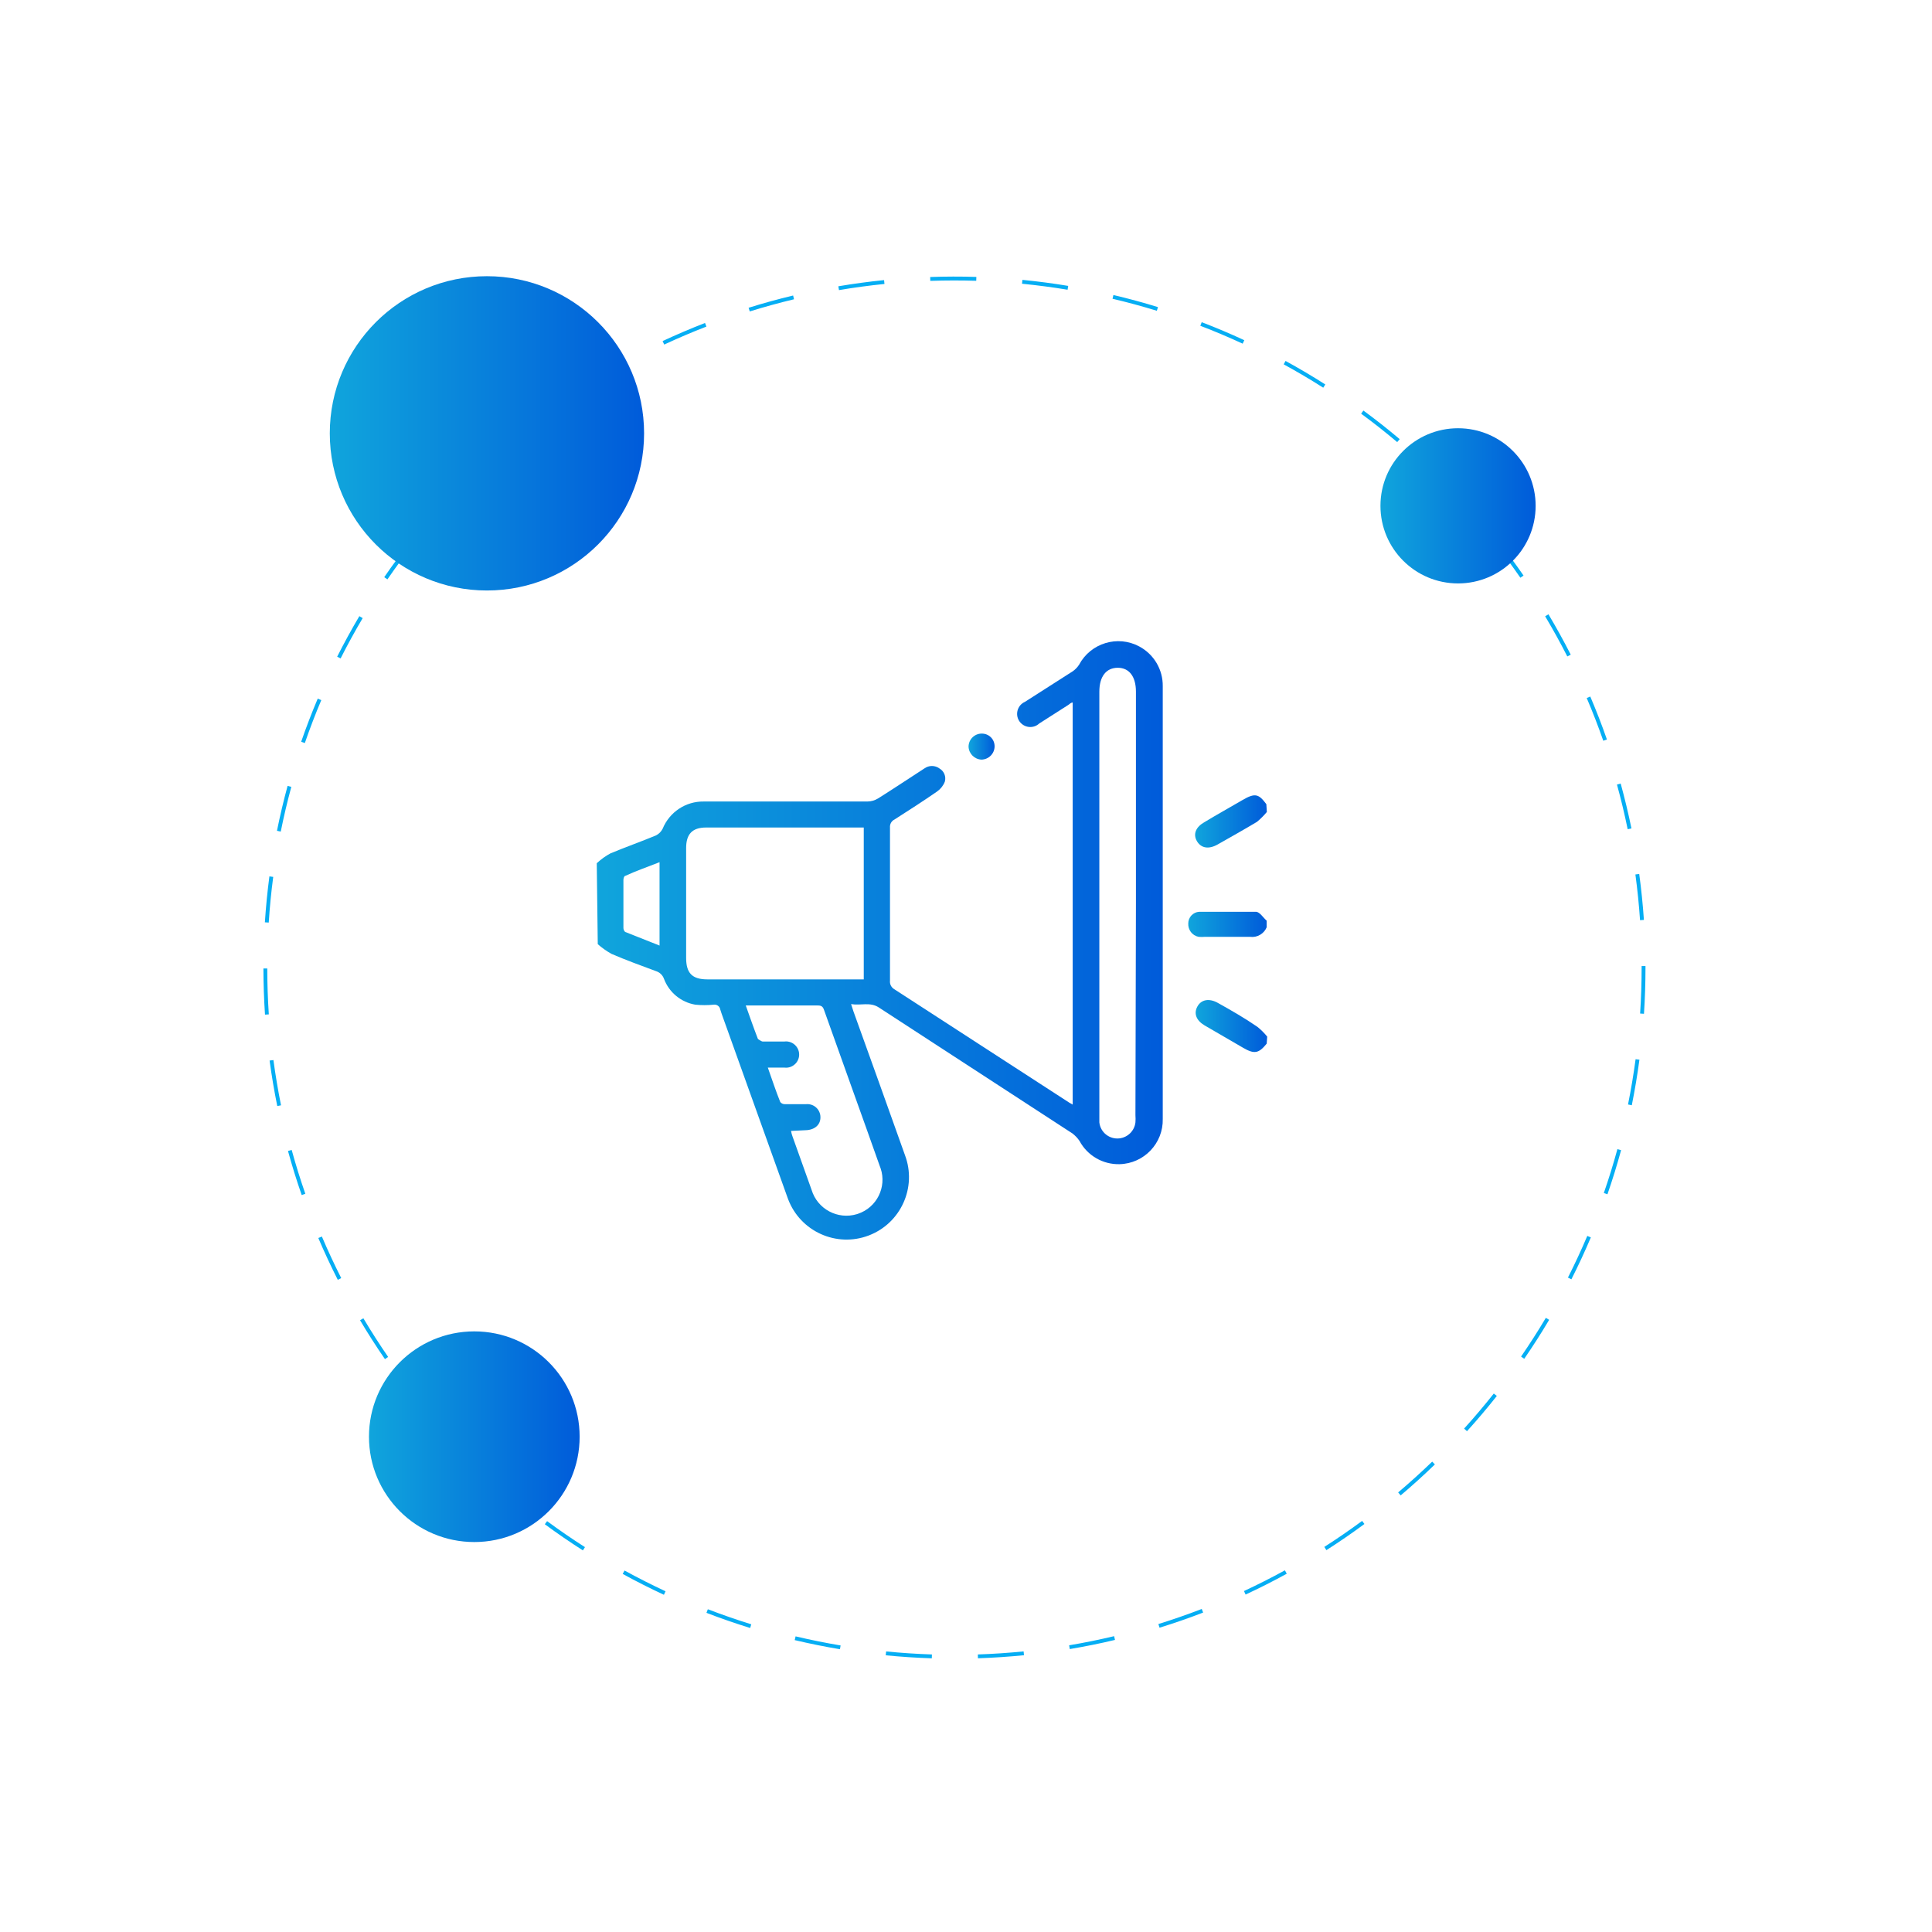 <?xml version="1.0" encoding="UTF-8"?>
<svg id="Layer_1" xmlns="http://www.w3.org/2000/svg" version="1.1" xmlns:xlink="http://www.w3.org/1999/xlink" viewBox="0 0 500 500">
  <!-- Generator: Adobe Illustrator 29.5.1, SVG Export Plug-In . SVG Version: 2.1.0 Build 141)  -->
  <defs>
    <style>
      .st0 {
        fill: url(#linear-gradient2);
      }

      .st1 {
        fill: url(#linear-gradient1);
      }

      .st2 {
        fill: #fff;
        filter: url(#drop-shadow-4);
      }

      .st3 {
        fill: #05aef4;
      }

      .st4 {
        fill: url(#linear-gradient7);
      }

      .st5 {
        fill: url(#linear-gradient4);
      }

      .st6 {
        fill: url(#linear-gradient5);
      }

      .st7 {
        fill: url(#linear-gradient3);
      }

      .st8 {
        fill: url(#linear-gradient6);
      }

      .st9 {
        fill: url(#linear-gradient);
      }
    </style>
    <filter id="drop-shadow-4" x="84.47" y="89" width="339" height="339" filterUnits="userSpaceOnUse">
      <feOffset dx="7" dy="7"/>
      <feGaussianBlur result="blur" stdDeviation="5"/>
      <feFlood flood-color="#000" flood-opacity=".1"/>
      <feComposite in2="blur" operator="in"/>
      <feComposite in="SourceGraphic"/>
    </filter>
    <linearGradient id="linear-gradient" x1="85.35" y1="112.15" x2="166.69" y2="112.15" gradientUnits="userSpaceOnUse">
      <stop offset="0" stop-color="#10a5dc"/>
      <stop offset="1" stop-color="#005bda"/>
    </linearGradient>
    <linearGradient id="linear-gradient1" x1="357.26" y1="130.91" x2="397.42" y2="130.91" xlink:href="#linear-gradient"/>
    <linearGradient id="linear-gradient2" x1="95.49" y1="371.82" x2="150.02" y2="371.82" xlink:href="#linear-gradient"/>
    <linearGradient id="linear-gradient3" x1="154.45" y1="243.36" x2="300.92" y2="243.36" xlink:href="#linear-gradient"/>
    <linearGradient id="linear-gradient4" x1="309.3" y1="212.59" x2="327.86" y2="212.59" xlink:href="#linear-gradient"/>
    <linearGradient id="linear-gradient5" x1="309.44" y1="265.53" x2="327.95" y2="265.53" xlink:href="#linear-gradient"/>
    <linearGradient id="linear-gradient6" x1="307.52" y1="239.23" x2="327.84" y2="239.23" xlink:href="#linear-gradient"/>
    <linearGradient id="linear-gradient7" x1="250.66" y1="193.22" x2="257.4" y2="193.22" xlink:href="#linear-gradient"/>
  </defs>
  <path class="st3" d="M241.15,429.17c-3.97-.13-7.98-.39-11.92-.78l.1-1c3.92.39,7.91.65,11.85.78l-.03,1ZM253.09,429.17l-.03-1c3.96-.13,7.95-.4,11.85-.79l.1.99c-3.93.39-7.94.66-11.92.79ZM217.38,426.82c-3.91-.65-7.85-1.45-11.71-2.36l.23-.97c3.84.91,7.76,1.7,11.65,2.35l-.17.99ZM276.86,426.79l-.17-.99c3.89-.65,7.81-1.45,11.64-2.36l.23.97c-3.85.92-7.79,1.71-11.71,2.37ZM194.14,421.32c-3.79-1.17-7.6-2.49-11.31-3.92l.36-.93c3.69,1.42,7.47,2.73,11.24,3.9l-.29.96ZM300.09,421.26l-.3-.96c3.77-1.17,7.54-2.48,11.22-3.9l.36.93c-3.7,1.43-7.5,2.75-11.29,3.92ZM171.82,412.73c-3.59-1.67-7.18-3.48-10.67-5.4l.48-.88c3.47,1.9,7.04,3.71,10.61,5.37l-.42.91ZM322.36,412.67l-.42-.91c3.57-1.66,7.13-3.46,10.59-5.36l.48.88c-3.48,1.91-7.06,3.73-10.65,5.39ZM150.85,401.24c-3.34-2.14-6.66-4.41-9.85-6.77l.59-.8c3.18,2.34,6.47,4.61,9.8,6.73l-.54.84ZM343.27,401.18l-.54-.84c3.32-2.12,6.61-4.39,9.79-6.73l.59.8c-3.19,2.36-6.5,4.63-9.84,6.77ZM131.62,387.06c-3.03-2.56-6.01-5.26-8.87-8.02l.7-.72c2.84,2.74,5.8,5.42,8.82,7.97l-.65.76ZM362.49,387l-.65-.76c3.01-2.55,5.97-5.23,8.81-7.97l.7.72c-2.85,2.76-5.83,5.46-8.86,8.02ZM114.44,370.46c-2.67-2.94-5.27-6.01-7.72-9.12l.78-.62c2.44,3.09,5.03,6.14,7.68,9.07l-.74.67ZM379.65,370.39l-.74-.67c2.65-2.93,5.24-5.98,7.68-9.07l.79.62c-2.46,3.11-5.05,6.18-7.72,9.12ZM99.62,351.74c-2.25-3.27-4.42-6.66-6.44-10.06l.86-.51c2.01,3.38,4.17,6.75,6.41,10l-.82.57ZM394.47,351.65l-.82-.57c2.24-3.26,4.4-6.63,6.41-10.02l.86.51c-2.02,3.41-4.19,6.8-6.44,10.07ZM87.42,331.22c-1.79-3.54-3.49-7.18-5.04-10.82l.92-.39c1.54,3.62,3.23,7.24,5.01,10.76l-.89.45ZM406.67,331.09l-.89-.45c1.79-3.53,3.47-7.16,5.01-10.79l.92.39c-1.55,3.65-3.24,7.3-5.04,10.85ZM78.08,309.28c-1.31-3.75-2.5-7.59-3.55-11.41l.96-.26c1.04,3.8,2.23,7.62,3.53,11.34l-.94.33ZM416.02,309.08l-.95-.33c1.29-3.73,2.48-7.55,3.51-11.35l.96.26c-1.04,3.82-2.23,7.66-3.53,11.41ZM71.76,286.25c-.79-3.88-1.46-7.85-1.99-11.78l.99-.13c.53,3.91,1.19,7.85,1.97,11.71l-.98.2ZM422.31,286.04l-.98-.2c.78-3.87,1.44-7.81,1.96-11.72l.99.13c-.52,3.93-1.19,7.89-1.97,11.78ZM68.58,262.58c-.26-3.95-.4-7.96-.41-11.94h1c0,3.96.14,7.95.4,11.88l-1,.07ZM425.46,262.37l-1-.07c.26-3.93.39-7.92.39-11.87v-.42s1,0,1,0v.41c0,3.98-.13,8-.39,11.94ZM69.55,238.76l-1-.06c.26-3.96.65-7.96,1.17-11.89l.99.13c-.52,3.91-.91,7.88-1.16,11.82ZM424.44,238.13c-.27-3.94-.67-7.92-1.2-11.82l.99-.13c.53,3.92.94,7.92,1.21,11.89l-1,.07ZM72.66,215.21l-.98-.2c.78-3.89,1.71-7.8,2.75-11.63l.96.26c-1.03,3.8-1.95,7.69-2.73,11.56ZM421.24,214.6c-.79-3.86-1.72-7.75-2.77-11.55l.96-.27c1.05,3.82,1.99,7.73,2.79,11.62l-.98.2ZM78.89,192.3l-.95-.33c1.3-3.75,2.74-7.51,4.29-11.17l.92.39c-1.54,3.64-2.97,7.38-4.26,11.11ZM414.93,191.71c-1.3-3.72-2.74-7.44-4.29-11.06l.92-.39c1.56,3.64,3.01,7.39,4.31,11.12l-.94.33ZM88.15,170.4l-.89-.45c1.79-3.54,3.72-7.07,5.74-10.49l.86.51c-2.01,3.4-3.94,6.91-5.71,10.43ZM405.62,169.89c-1.79-3.51-3.71-7-5.74-10.4l.86-.51c2.03,3.41,3.97,6.93,5.77,10.45l-.89.45ZM100.26,149.94l-.82-.57c2.25-3.27,4.63-6.51,7.09-9.63l.79.62c-2.44,3.1-4.81,6.32-7.05,9.57ZM393.47,149.51c-2.24-3.24-4.62-6.45-7.07-9.54l.78-.62c2.47,3.11,4.86,6.34,7.11,9.6l-.82.57ZM114.98,131.29l-.74-.67c2.66-2.94,5.45-5.84,8.3-8.6l.7.72c-2.83,2.75-5.61,5.63-8.25,8.55ZM378.71,130.91c-2.65-2.92-5.43-5.79-8.28-8.53l.69-.72c2.86,2.76,5.66,5.64,8.32,8.58l-.74.67ZM132.03,114.75l-.65-.76c3.02-2.57,6.17-5.06,9.36-7.42l.59.8c-3.17,2.35-6.3,4.83-9.31,7.38ZM361.6,114.42c-3.01-2.54-6.15-5.02-9.34-7.36l.59-.81c3.2,2.35,6.36,4.84,9.39,7.4l-.64.76ZM151.12,100.63l-.54-.84c3.34-2.14,6.79-4.2,10.26-6.11l.48.88c-3.45,1.9-6.88,3.94-10.2,6.07ZM342.46,100.34c-3.33-2.12-6.78-4.16-10.24-6.05l.48-.88c3.48,1.9,6.94,3.95,10.29,6.09l-.54.84ZM171.9,89.18l-.42-.91c3.59-1.67,7.28-3.25,10.98-4.68l.36.93c-3.67,1.42-7.35,2.99-10.92,4.65ZM321.6,88.94c-3.59-1.66-7.27-3.22-10.96-4.63l.36-.93c3.71,1.42,7.41,2.99,11.02,4.66l-.42.91ZM194.04,80.61l-.3-.96c3.78-1.18,7.66-2.25,11.52-3.17l.23.97c-3.84.92-7.69,1.98-11.46,3.15ZM299.39,80.43c-3.77-1.16-7.63-2.21-11.47-3.11l.23-.97c3.86.91,7.74,1.96,11.53,3.13l-.29.96ZM217.13,75.08l-.17-.99c3.91-.66,7.89-1.2,11.84-1.6l.1,1c-3.93.4-7.89.93-11.77,1.59ZM276.28,74.98c-3.88-.64-7.85-1.16-11.78-1.55l.1-1c3.96.39,7.94.91,11.85,1.56l-.16.99ZM240.76,72.69l-.03-1c3.94-.14,7.98-.15,11.95-.02l-.03,1c-3.95-.12-7.96-.11-11.88.02Z"/>
  <circle class="st2" cx="246.89" cy="251.53" r="153.7"/>
  <circle class="st9" cx="126.02" cy="112.15" r="40.67"/>
  <circle class="st1" cx="377.34" cy="130.91" r="20.08"/>
  <circle class="st0" cx="122.75" cy="371.82" r="27.26"/>
  <g>
    <g>
      <path class="st7" d="M154.53,223.33c1.04-.97,2.2-1.8,3.46-2.48,3.84-1.6,7.87-3.02,11.77-4.64.75-.38,1.35-.98,1.73-1.73,1.77-4.32,5.97-7.12,10.64-7.05h42.33c.98,0,1.95-.29,2.79-.8,4.03-2.53,7.92-5.14,11.95-7.74,1.18-.87,2.79-.87,3.95,0,1.18.69,1.75,2.09,1.37,3.41-.4,1.02-1.09,1.89-1.99,2.53-3.59,2.48-7.3,4.88-11.02,7.25-.8.38-1.26,1.22-1.18,2.11v39.62c-.09.84.29,1.64.98,2.11l45.43,29.45.87.49v-104.06c-.36,0-.8.36-1.11.62l-7.56,4.83c-1.38,1.28-3.53,1.18-4.81-.2s-1.18-3.53.2-4.81c.27-.26.6-.47.95-.62l12.39-7.92c.64-.46,1.18-1.02,1.6-1.68,3.01-5.61,9.98-7.72,15.57-4.72,3.79,2.02,6.14,5.99,6.08,10.29v111.97c.16,6.32-4.85,11.57-11.17,11.73-4.32.11-8.34-2.22-10.38-6.03-.49-.73-1.11-1.37-1.8-1.91l-50.13-32.62c-2.3-1.49-4.64-.44-7.18-.87l.62,1.91c4.46,12.39,8.91,24.75,13.31,37.14,3.17,8.34-1.04,17.67-9.38,20.84-8.34,3.17-17.67-1.04-20.84-9.38-.05-.16-.13-.33-.18-.49l-15.9-44.37c-.49-1.42-1.06-2.84-1.49-4.26-.13-.8-.87-1.35-1.68-1.24-1.58.16-3.19.16-4.77,0-3.7-.62-6.79-3.17-8.11-6.68-.33-.95-1.09-1.68-2.04-1.99-3.84-1.42-7.74-2.84-11.51-4.46-1.29-.71-2.5-1.57-3.59-2.53l-.26-20.98.07-.02ZM223.54,214.16h-40.78c-3.59,0-5.19,1.68-5.19,5.32v28.41c0,3.95,1.55,5.57,5.5,5.57h40.47v-39.31ZM293.98,233.98v-54.97c0-3.9-1.73-6.19-4.7-6.19s-4.77,2.22-4.77,6.19v111.47c.29,2.59,2.62,4.43,5.21,4.13,2.17-.26,3.88-1.97,4.13-4.13.05-.62.05-1.24,0-1.86,0,0,.13-54.64.13-54.64ZM204.73,292.71c.07.47.2.93.36,1.37l4.95,13.86c1.51,4.97,6.76,7.78,11.73,6.28.09-.04.18-.05.27-.09,4.86-1.62,7.49-6.89,5.87-11.75-.07-.22-.15-.42-.24-.64-4.77-13.5-9.65-26.92-14.43-40.42-.36-1.06-.93-1.11-1.86-1.11h-18.38c1.06,2.97,2.04,5.81,3.15,8.67,0,0,.8.62,1.24.67h5.57c1.86-.26,3.57,1.06,3.83,2.91s-1.06,3.57-2.91,3.83c-.31.04-.62.04-.91,0h-4.26c1.11,3.1,2.11,6.19,3.22,8.91.27.36.71.56,1.18.56h5.45c1.88-.2,3.55,1.15,3.75,3.01,0,.13.02.26.02.4,0,1.99-1.55,3.28-3.9,3.33l-3.72.18v.02ZM170.68,223.14c-3.02,1.18-6.19,2.3-8.85,3.53-.31,0-.49.67-.49,1.06v12.39c0,.4.15.78.44,1.06l8.91,3.53v-21.57Z"/>
      <path class="st5" d="M327.84,210.16c-.77.93-1.62,1.77-2.53,2.53-3.41,2.04-6.81,3.95-10.22,5.88-2.3,1.29-4.26.93-5.32-.87-1.06-1.8-.31-3.64,1.86-4.88,3.28-1.99,6.63-3.84,9.91-5.76s4.21-1.6,6.19,1.06l.13,2.04h-.02Z"/>
      <path class="st6" d="M327.84,270.07c-2.11,2.6-3.22,2.79-6.19,1.06l-9.91-5.76c-2.17-1.29-2.84-3.1-1.86-4.88.98-1.8,3.02-2.22,5.32-.93,3.41,1.91,6.81,3.84,10.22,6.19.93.75,1.79,1.6,2.53,2.53l-.13,1.8.02-.02Z"/>
      <path class="st8" d="M327.84,239.92c-.69,1.73-2.48,2.79-4.34,2.53h-11.64c-.55.05-1.11.05-1.68,0-1.62-.33-2.75-1.8-2.66-3.46,0-1.6,1.24-2.93,2.84-3.02h14.66c.98,0,1.86,1.49,2.79,2.3v1.68l.02-.02Z"/>
    </g>
    <path class="st4" d="M257.4,193.13c0,1.89-1.51,3.42-3.41,3.46-1.8-.09-3.24-1.53-3.33-3.33,0-1.88,1.53-3.41,3.41-3.41s3.32,1.46,3.33,3.28Z"/>
  </g>
</svg>